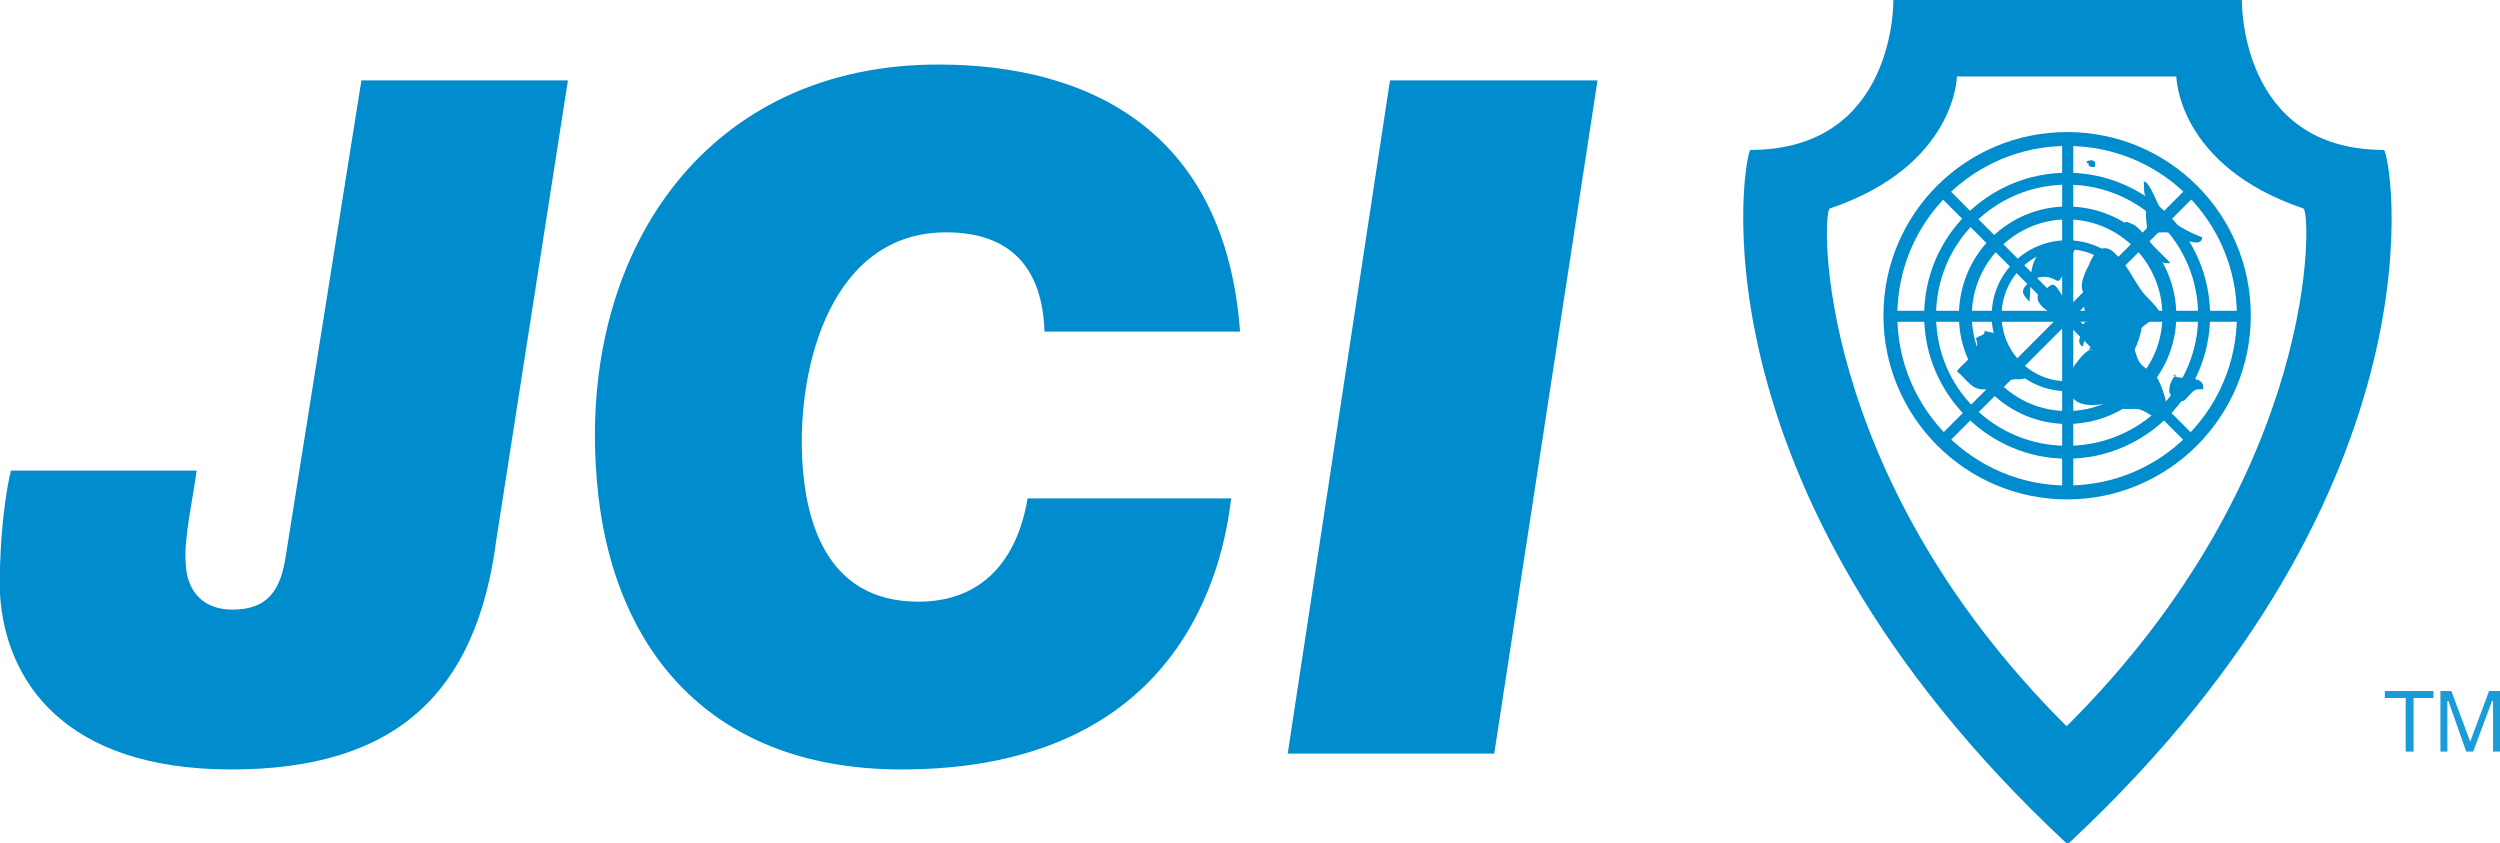 <?xml version="1.0" encoding="UTF-8"?> <svg xmlns="http://www.w3.org/2000/svg" xmlns:xlink="http://www.w3.org/1999/xlink" xml:space="preserve" width="2.518in" height="0.849in" version="1.1" style="shape-rendering:geometricPrecision; text-rendering:geometricPrecision; image-rendering:optimizeQuality; fill-rule:evenodd; clip-rule:evenodd" viewBox="0 0 2518 849"> <defs> <style type="text/css"> .fil0 {fill:#008CCD} .fil1 {fill:#1A9CD8} </style> </defs> <g id="Layer_x0020_1">  <g id="_2546214067360"> <path class="fil0" d="M500 543c-20,155 -101,232 -267,232 -171,0 -228,-92 -233,-177 -1,-32 2,-86 11,-124l187 0c-3,25 -13,68 -11,93 1,29 18,47 47,47 37,0 49,-21 54,-55l76 -478 208 0 -72 462zm535 -41c-10,60 -44,104 -110,104 -96,0 -114,-87 -117,-143 -5,-96 30,-229 145,-229 65,0 97,36 99,100l197 0c-15,-203 -153,-269 -304,-269 -231,0 -357,183 -345,402 9,181 111,308 308,308 282,0 324,-204 332,-273l-205 0 0 0zm262 257l208 0 104 -678 -209 0 -103 678z"></path> <path class="fil0" d="M2081 849c-389,-363 -323,-698 -318,-698 147,0 144,-151 144,-151l174 0 3 0 174 0c0,0 -3,151 143,151 6,0 72,335 -317,698l-3 0zm0 -118l1 0c256,-255 246,-519 238,-521 -127,-43 -128,-133 -128,-133l-110 0 -1 0 -110 0c0,0 -1,90 -128,133 -8,2 -18,266 238,521z"></path> <g> <path class="fil0" d="M2158 318c0,42 -34,76 -76,76 -42,0 -76,-34 -76,-76 0,-42 34,-76 76,-76 42,0 76,34 76,76l0 0zm-76 -67c-37,0 -66,30 -66,67 0,36 29,66 66,66 37,0 66,-30 66,-66 0,-37 -29,-67 -66,-67z"></path> </g> <g> <path class="fil0" d="M2192 318c0,60 -49,109 -110,109 -60,0 -109,-49 -109,-109 0,-61 49,-110 109,-110 61,0 110,49 110,110l0 0zm-110 -97c-53,0 -96,44 -96,97 0,53 43,96 96,96 53,0 96,-43 96,-96 0,-53 -43,-97 -96,-97z"></path> </g> <g> <path class="fil0" d="M2226 318c0,79 -65,144 -144,144 -79,0 -144,-65 -144,-144 0,-80 65,-144 144,-144 79,0 144,64 144,144l0 0zm-144 -132c-73,0 -132,59 -132,132 0,73 59,131 132,131 73,0 132,-58 132,-131 0,-73 -59,-132 -132,-132z"></path> </g> <g> <path class="fil0" d="M2267 318c0,102 -83,185 -185,185 -102,0 -185,-83 -185,-185 0,-103 83,-185 185,-185 102,0 185,82 185,185l0 0zm-185 -171c-94,0 -171,76 -171,171 0,94 77,171 171,171 95,0 171,-77 171,-171 0,-95 -76,-171 -171,-171z"></path> </g> <rect class="fil0" x="1903" y="313" width="357.214" height="11.088"></rect> <rect class="fil0" x="2077" y="140" width="11.184" height="357.214"></rect> <polygon class="fil0" points="2212,196 1960,448 1952,441 2204,188 "></polygon> <polygon class="fil0" points="1960,188 2212,441 2204,448 1952,196 "></polygon> <path class="fil0" d="M2166 208c-2,-4 -5,-9 -6,-13 -1,-4 0,-8 -1,-12 6,-2 15,27 20,32 10,11 26,19 39,24 0,9 -14,4 -19,2 -8,-6 -10,-7 -21,-7 -3,0 -9,1 -12,0 -5,-3 -3,-4 -4,-9 -1,-8 0,-15 -2,-23l6 6z"></path> <path class="fil0" d="M2104 164c-2,3 2,5 6,4 2,-7 -4,-8 -9,-5 1,0 1,1 2,2l1 -1z"></path> <path class="fil0" d="M2152 227c-5,0 -14,-9 -12,2 1,5 10,10 14,13 9,8 17,25 32,23 -7,-8 -15,-14 -21,-22 -5,-6 -9,-12 -15,-16l2 0z"></path> <path class="fil0" d="M2108 352c-6,-1 -14,10 -17,14 -5,6 -9,17 -8,24 4,24 30,18 47,15 5,10 14,6 23,7 8,1 15,9 23,10 14,1 2,-32 -2,-39 -4,-8 -14,-11 -19,-18 -4,-6 -5,-16 -9,-24 -8,-14 -29,-2 -38,7 -2,1 -4,3 -4,5l4 -1z"></path> <path class="fil0" d="M2192 377c-7,7 -12,22 1,26 7,3 7,0 13,-6 5,-5 5,-5 13,-5 2,-16 -23,-8 -30,-14l3 -1z"></path> <path class="fil0" d="M2144 342c10,-9 20,-20 33,-24 -5,-12 -15,-17 -22,-28 -8,-12 -14,-25 -24,-34 -12,-13 -22,-3 -27,11 -3,5 -6,12 -7,18 -1,8 2,10 6,18 -8,4 -1,14 0,21 -7,0 -5,7 -5,12 -4,2 -6,11 0,13 1,-10 4,-5 8,-4 0,0 2,3 3,4 1,1 7,0 9,0l26 -7z"></path> <path class="fil0" d="M1997 333c4,1 14,2 18,6 4,3 7,13 11,18 7,8 18,11 16,23 -7,4 -14,0 -20,4 -2,0 -1,3 -3,4 -4,3 -11,4 -17,4 -16,2 -19,-8 -31,-18 6,-9 26,-20 19,-33 4,-4 9,-2 9,-8l-2 0 0 0z"></path> <path class="fil0" d="M2044 304c2,-14 -1,-32 7,-45 6,-10 33,-19 43,-13 -2,-2 -14,26 -15,28 -7,15 -5,7 -17,5 -7,-1 -17,2 -21,8 -7,7 -2,11 3,17z"></path> <path class="fil0" d="M2056 291c-14,16 15,27 25,32 7,-11 -1,-21 -7,-30 -8,-13 -9,-2 -19,1 0,1 0,2 -1,2l2 -5z"></path> <path class="fil1" d="M2423 703l-21 0 0 -7 49 0 0 7 -20 0 0 54 -8 0 0 -54zm35 54l7 0 0 -51 1 0 18 51 7 0 19 -51 1 0 0 51 7 0 0 -61 -11 0 -19 51 -19 -51 -11 0 0 61z"></path> </g> </g> </svg> 